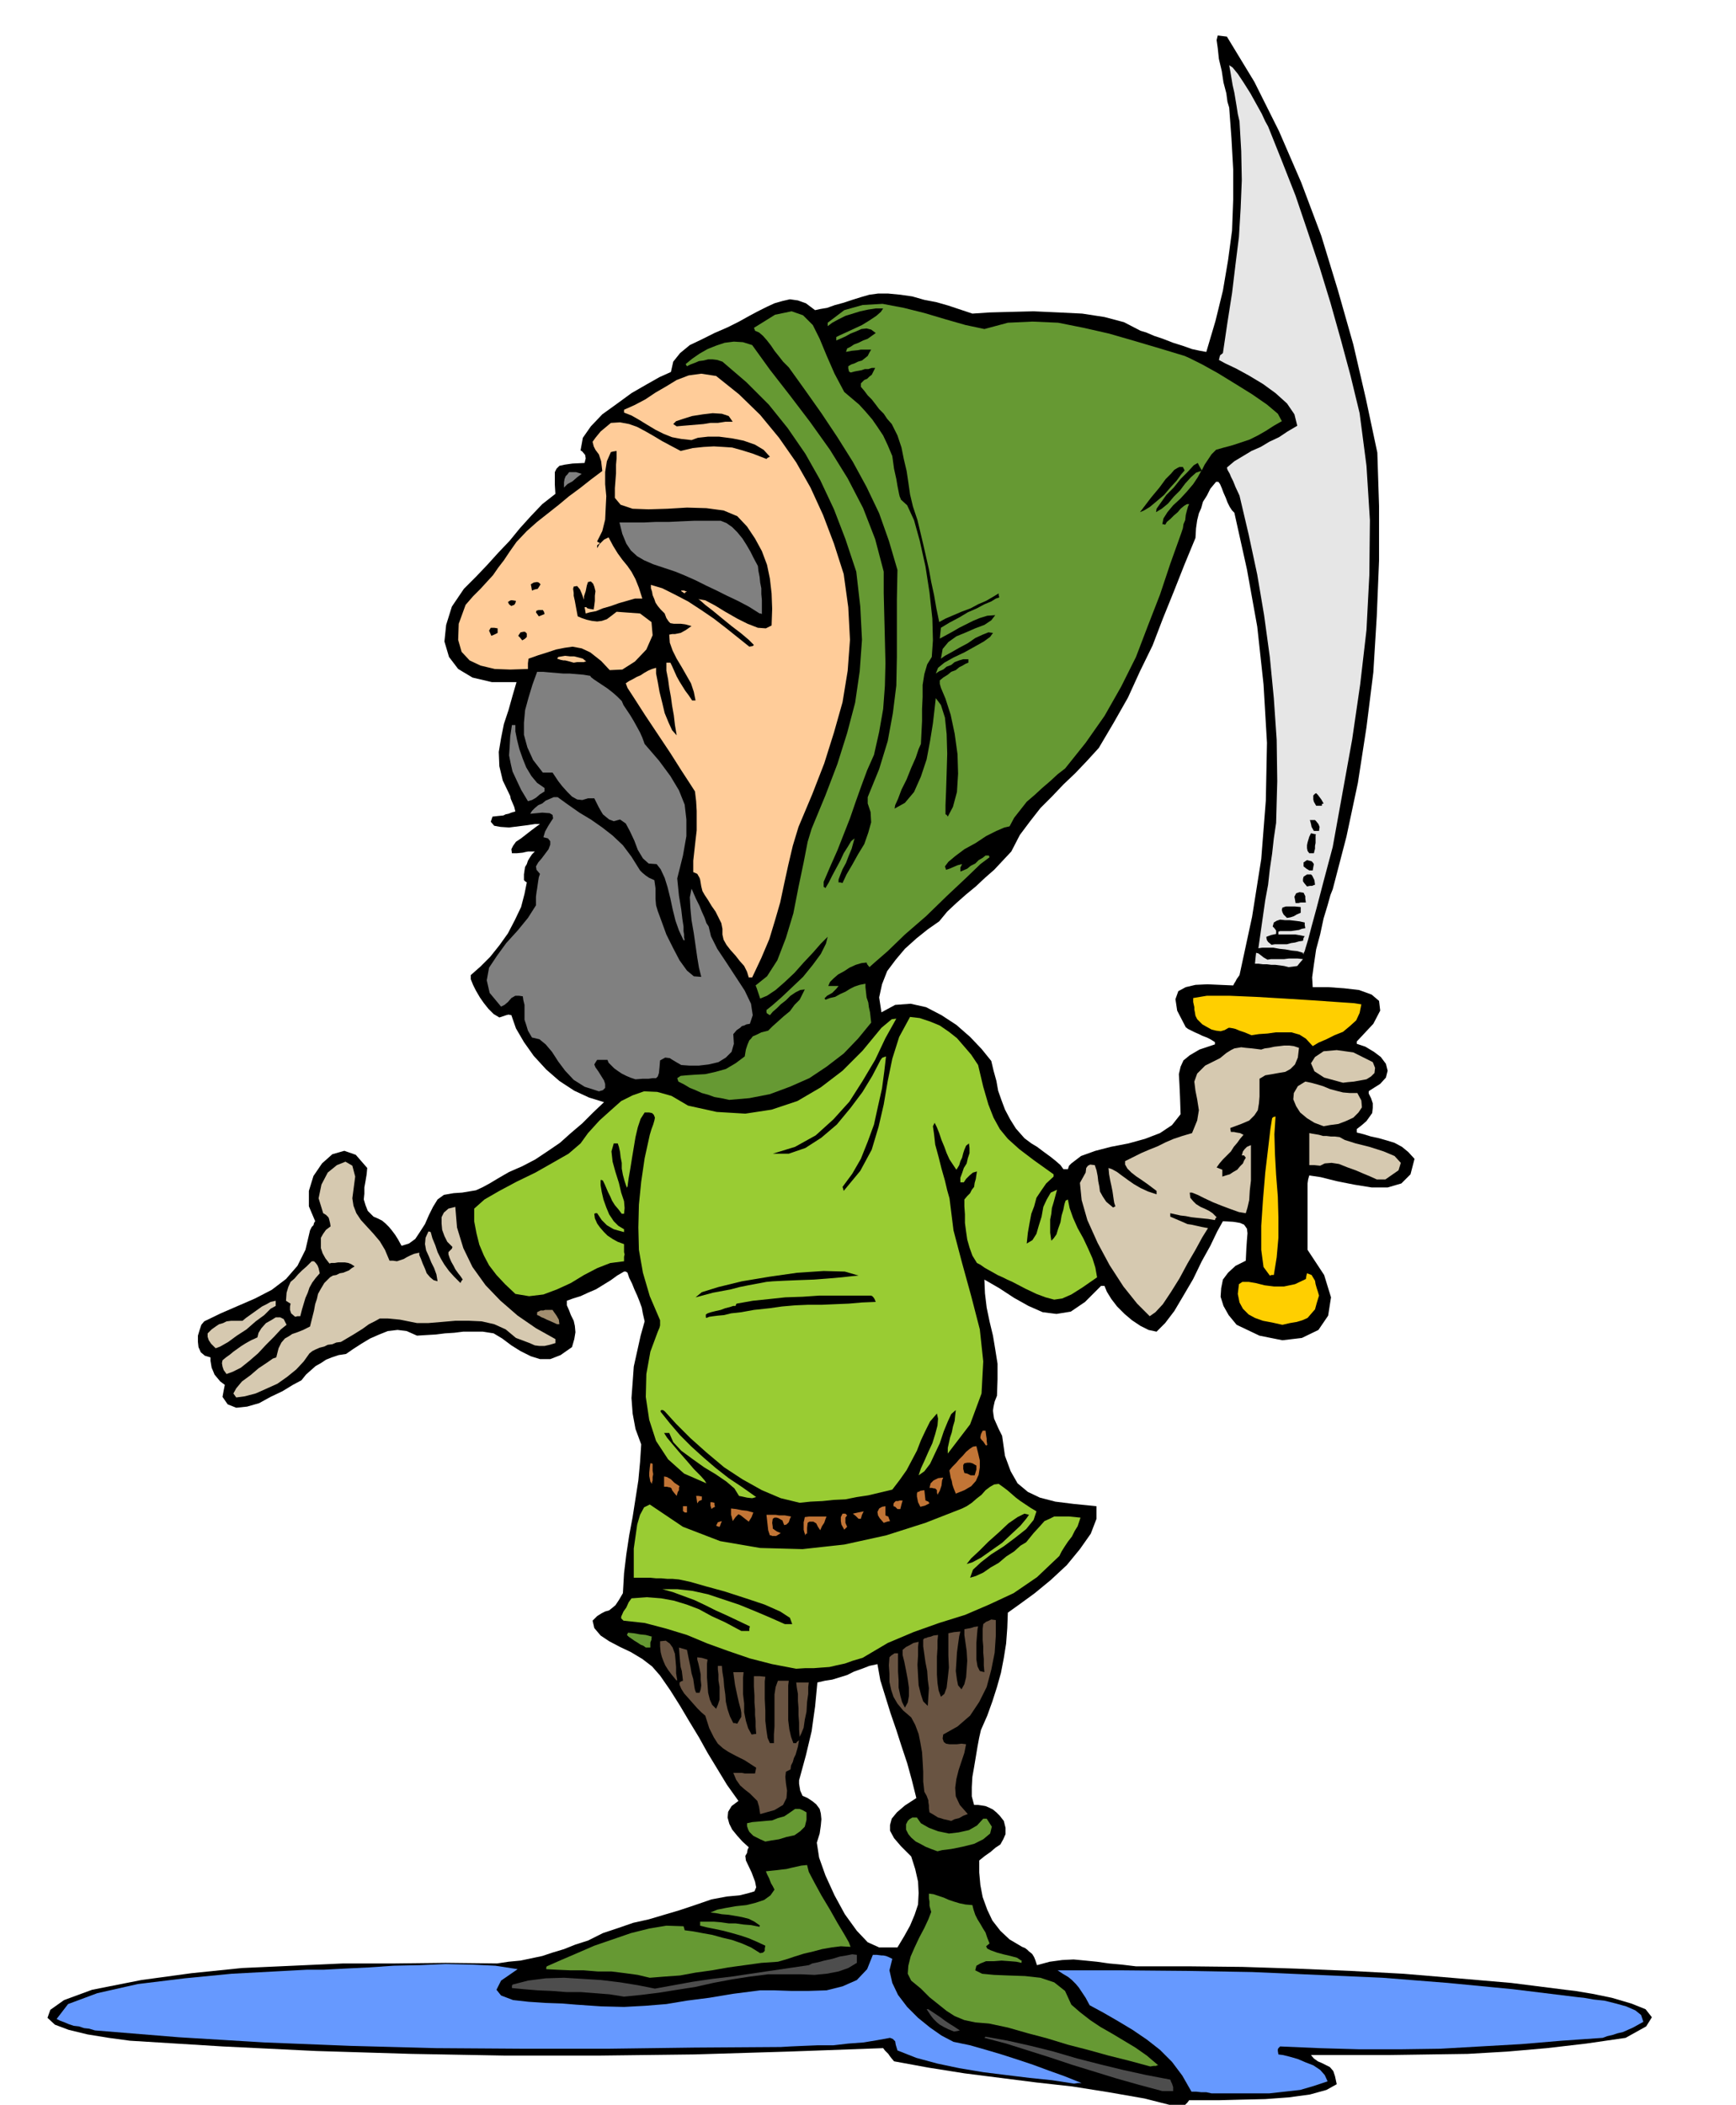 <svg xmlns="http://www.w3.org/2000/svg" width="490.455" height="594.376" fill-rule="evenodd" stroke-linecap="round" preserveAspectRatio="none" viewBox="0 0 3035 3678"><style>.brush1{fill:#000}.pen1{stroke:none}.brush2{fill:#69f}.brush3{fill:#4d4d4d}.brush4{fill:#693}.brush6{fill:#9c3}.brush7{fill:#c27536}.brush8{fill:#d6c9b0}.brush9{fill:#ffcf00}.brush11{fill:gray}.brush12{fill:#fc9}</style><path d="m2064 3683-63-16-63-11-63-10-63-7-63-8-63-8-63-10-60-11-5-6-3-4-2-3-2-2-4-4-3-4-165 6-165 5-166 2H883l-165-3-165-5-164-8-162-10-37-5-37-6-33-8-24-9-13-12 5-14 24-17 49-18 86-17 88-12 88-9 89-4 88-4h90l89-1 90 1 20-3 21-2 19-4 19-4 18-6 20-6 20-8 22-7 26-13 27-9 26-9 27-6 27-8 27-8 27-9 29-10 27-5 22-2 16-4 10-3 3-7-2-10-6-16-10-21-1-8 3-5 1-6 2-4-11-10-9-10-9-11-5-10-3-11 1-10 6-10 12-9-20-28-17-28-17-28-15-27-17-28-16-27-17-27-18-26-14-16-17-13-20-12-19-9-19-10-15-10-11-13-3-13 8-8 8-5 6-3 7-2 5-4 6-5 6-9 7-12 2-35 4-33 5-33 6-32 5-32 5-32 3-32 2-31-10-27-5-27-2-27 2-27 2-28 6-27 6-27 7-25-3-13-2-11-4-11-4-10-5-11-4-10-5-10-3-9-3-2h-3l-12 7-11 8-13 8-13 8-14 6-13 6-13 4-11 4v8l4 9 3 8 5 10 2 9 1 11-2 12-4 14-20 14-18 7h-18l-16-5-18-9-16-10-16-12-15-9-19-3h-34l-16 2-16 1-16 2-17 1-16 1-18-8-16-2-17 2-15 6-16 7-15 9-14 9-13 9-13 2-12 4-10 4-9 6-9 5-8 7-9 8-8 10-15 8-18 11-21 10-20 11-21 6-19 2-15-6-9-13 2-11 2-10-8-6-5-6-5-6-2-5-3-7-1-6-1-6v-6l-10-3-7-6-4-9-1-9v-11l3-10 3-9 5-6 29-14 30-13 30-13 29-15 25-19 20-23 14-28 8-34 3-6 3-3 1-4 2-3-11-26v-27l8-26 15-22 18-16 21-6 20 7 20 23-1 11-2 12-2 11v11l-1 10 3 10 4 10 10 10 7 3 8 4 6 5 6 6 5 6 6 8 5 8 6 11 13-4 11-8 8-12 9-14 7-16 7-14 8-13 11-8 17-3 15-1 12-2 12-2 11-5 13-7 15-9 19-11 23-10 23-12 21-14 22-15 19-17 20-17 19-19 19-18-26-8-26-12-26-17-23-20-22-24-17-24-14-24-8-23-5-1-4 1-6 2-6 2-10-6-9-9-8-10-7-10-7-12-5-10-4-10v-7l17-15 17-17 16-20 15-21 12-23 11-23 6-23 4-20-3-2-2-2v-10l1-7 1-6 3-5 2-6 3-5 4-6 5-5h-12l-5 1-4 1-10 1h-9l-1-7 3-6 5-7 9-6 9-7 9-7 8-6 7-5h-9l-13 2-16 2-16 2-15-1-11-2-6-7 3-9 9-1 10-1 4-2 5-1 5-2 7-2-2-8-3-7-3-7-1-5-13-27-6-25-1-25 4-24 5-25 8-24 7-25 7-24h-43l-34-8-25-15-16-21-8-27 3-29 10-32 21-31 21-21 20-21 19-21 20-21 18-22 19-21 20-21 23-18-1-16v-22l3-6 5-5 9-2 14-2 21-1 2-8-1-6-5-6-3-2 4-22 14-20 20-21 25-18 26-19 26-15 23-13 20-9 4-18 12-15 17-14 21-10 22-11 23-10 20-10 18-10 15-8 16-8 13-6 14-4 13-3 14 2 14 5 16 12 9-2 12-2 14-5 15-4 15-5 16-5 14-4 15-2h18l21 2 21 3 21 6 21 4 21 6 21 7 21 7 30-2 37-1 40-1 44 2 41 2 39 6 34 9 29 15 10 3 14 6 15 5 18 7 16 5 17 6 14 3 11 2 16-54 13-53 9-53 7-52 2-54v-53l-3-54-4-54-3-10-2-15-5-19-3-20-5-21-2-19-2-14 2-8 8 1 8 1 48 79 43 86 39 90 35 93 29 95 27 95 22 95 20 94 3 93v96l-4 97-6 98-12 96-15 97-20 94-24 92-4 10-5 18-7 23-6 28-7 26-4 27-3 22 1 17h27l28 2 26 3 22 8 13 11 2 17-12 23-29 31v4l15 5 15 9 12 9 9 12 3 12-3 12-10 11-19 12-1 1v4l4 8 3 9v8l-1 9-5 7-5 7-8 7-9 7v6l12 3 13 4 14 3 14 4 13 4 13 7 11 9 11 12-7 27-16 16-24 7h-28l-31-5-30-6-28-7-20-3-2 7-1 7v116l29 44 12 39-5 32-17 25-29 14-34 4-40-8-40-19-14-17-9-16-5-16 1-15 3-15 9-12 13-12 18-9 1-21 1-15 1-12-1-8-5-7-7-3-12-2-18-1-10 18-12 25-15 27-15 31-17 29-16 27-16 21-15 15-14-3-14-7-15-10-13-11-13-13-10-13-8-13-4-10h-6l-28 28-25 17-25 4-24-3-25-11-25-14-26-17-26-15 1 24 3 25 5 24 6 25 4 24 4 25v27l-1 29-4 10-2 9-1 7 1 8 1 6 4 9 4 9 6 12 5 35 10 27 12 21 18 15 21 10 27 7 32 4 40 4v22l-10 26-19 27-23 28-28 26-28 23-26 19-21 15-1 27-2 27-4 25-5 26-7 25-8 25-9 25-11 25-3 13-3 16-3 18-3 18-3 17-1 18v16l4 15h7l7 1 6 1 7 3 6 3 6 5 6 6 7 9 3 12v11l-4 9-5 9-9 6-8 7-10 7-10 8v21l2 22 4 21 8 22 9 19 14 18 16 15 22 13 5 2 4 3 3 3 4 3 2 2 3 5 2 5 3 9 22-6 22-3 20-1 21 2 20 2 21 3 22 2 25 3h93l93 1 94 3 95 4 93 5 95 8 93 8 95 12 17 2 30 5 34 7 34 10 25 10 11 14-10 16-36 20-69 10-69 8-69 6-69 4-69 1-69 1h-136l5 6 7 5 7 3 8 4 6 3 6 7 3 9 3 14-18 10-29 8-37 5-41 3-43 1-39 1h-51l-3 4-4 4-5 3-3 2zm-527-280h32l12-20 10-18 8-19 6-18 1-20-1-20-5-22-7-22-18-18-12-14-7-13v-10l3-11 9-11 14-12 20-13-8-32-8-29-10-30-9-28-10-29-9-29-9-29-5-28-14 3-13 5-14 5-12 6-13 4-13 4-13 2-13 3-2 21-2 21-3 21-3 22-5 21-5 21-6 22-6 22v6l1 6 1 6 4 9 9 4 9 6 6 5 6 8 2 8 1 10-1 11-2 14-5 16 4 26 11 31 16 35 18 33 21 29 19 20 20 9zm322-1360h8l2-6 4-4 17-13 25-9 27-7 31-6 29-8 26-10 21-14 15-19-1-30-1-22-1-18 3-13 5-11 11-9 17-10 27-9v-4l-8-5-6-3-8-3-6-3-7-3-6-3-6-3-4-3-15-29-3-20 5-14 13-7 17-4 21-1 22 1 23 1 2-4 2-3 2-4 5-7 22-102 16-101 8-102 2-101-6-102-11-101-18-100-22-99-4-4-4-6-4-8-3-8-4-9-3-8-3-7-3-4h-4l-10 12-6 12-7 11-3 11-4 9-3 12-2 14-1 17-19 46-19 48-19 47-18 47-22 45-21 46-25 44-26 44-21 23-20 21-21 20-20 21-20 20-18 23-18 24-15 29-15 16-15 16-16 14-16 15-17 14-17 15-16 15-14 17-20 14-20 16-20 18-16 19-15 20-9 23-5 23 4 26 24-13 27-2 27 6 27 14 26 17 24 21 20 21 17 21 4 17 5 18 3 17 6 17 6 16 9 17 10 16 15 17 4 3 8 6 10 6 12 9 11 8 10 8 8 7 5 7z" class="pen1 brush1"/><path d="m2118 3658-9-2h-9l-9-1h-8l-16-28-18-24-21-21-23-18-25-17-25-15-26-15-24-13-7-13-6-9-6-9-5-6-7-7-6-5-10-6-9-6h113l113 1 114 2 114 5 114 5 114 9 114 11 114 14 10 1 17 3 19 2 20 5 18 5 16 7 10 8 4 12-9 5-9 5-9 4-9 4-9 2-9 3-9 2-8 3-72 5-71 6-71 4-70 4-71 1h-70l-70-2-69-3-3 3-1 2v3l1 6 8 1 12 3 14 4 14 6 13 5 12 8 8 9 5 11-24 8-24 7-27 3-27 3h-101z" class="pen1 brush2"/><path d="m2032 3654-41-11-39-11-39-12-39-12-39-13-38-12-38-12-38-10 1-1 1-1 39 7 40 9 40 10 41 12 39 10 41 10 41 9 42 8 1 3 2 4 2 6v7h-19z" class="pen1 brush3"/><path d="m1878 3641-39-6-39-4-41-5-40-5-42-7-38-8-37-10-33-13-3-10-1-6-4-4-5-2-22 4-24 4-27 2-26 3h-27l-25 1-23 1-17 1-151 1-150 2H913l-150-1-151-4-150-6-149-9-147-12-10-3-9-1-9-3-9-1-9-3-7-3-8-3-6-3 20-26 51-19 71-16 82-10 82-8 75-4 56-3h29l38-2 41-2 44-3 46-1 45-2 45 1 42 2 39 6-29 20-8 16 8 10 21 8 27 3 30 2 29 1 24 2 44 3 40 1 37-2 37-3 36-6 39-5 42-7 47-6h25l29 1h31l31-1 28-7 25-11 18-19 10-25h7l8 1h3l5 1 5 2 6 3-5 20 5 22 10 21 16 21 19 19 21 17 20 14 21 11 29 6 28 8 27 8 28 9 27 9 27 10 28 10 30 12h-7l-6 1z" class="pen1 brush2"/><path d="m2011 3611-37-10-36-9-36-10-35-9-36-11-34-9-35-10-33-7-24-2-19-4-17-7-14-9-15-12-15-12-15-15-17-14-6-12 1-14 4-16 7-16 8-17 9-17 7-15 5-13-2-7-1-4v-7l-1-6v-8l8 1 9 3 9 3 9 4 9 3 10 3 10 2 12 1 2 8 3 9 4 8 5 8 4 7 5 8 3 9 4 10-6 5 2 4 6 3 11 4 11 3 13 3 11 3 9 6h-1v3l-9-2-12-1-14-1-13 1h-14l-10 4-7 4-2 8 12 6 21 2 25 1 29 1 27 3 24 8 19 15 11 24 15 13 18 14 18 12 21 12 20 12 20 12 20 14 20 17h-2l-2 1h-4l-6 1z" class="pen1 brush4"/><path d="m1668 3550-10-4-8-4-7-4-5-4-6-6-4-5-4-6-4-6h3l6 4 6 4 9 6 8 6 9 6 8 5 9 6-4 1-6 1zm-577-61-25-4-25-2-26-2h-25l-26-2-24-1-24-2-21-2v-4l1-2 27-7 31-4 32-1 33 2 32 2 33 4 31 5 30 6 33-6 33-6 34-5 34-4 33-5 34-5 34-5 34-5 6-3 10-2 11-3 14-3 13-4 12-2 10-2 8 1v14l-15 9-17 6-21 4-21 2-23-1h-58l-32 4-32 5-32 6-31 7-32 5-31 5-32 4-30 3z" class="pen1 brush3"/><path d="m1136 3456-21-5-22-3-24-3h-24l-25-2h-23l-23-1-19-1v-3l1-2 25-11 28-12 30-13 32-11 32-11 32-8 30-5 30 1 1 3 1 4 15 2 16 3 17 3 18 5 17 4 17 6 16 7 16 10 5-1 3-3v-4l1-5-15-7-14-6-15-5-14-4-15-4-14-3-15-3-12-3v-7h24l12 1 14 2h12l14 2 13 1 15 3v-2h1l-10-7-10-5-12-3-11-2-12-2-12-1-11-2-9-1 12-5 15-3 17-3 19-2 16-4 15-5 11-8 7-10-3-6-3-5-2-5-1-3-4-8-2-5 9-1 10-1 8-1 9-1 8-2 9-2 9-2 10-1 3 12 10 19 12 22 15 25 13 23 12 20 8 14 3 8-17-1-16 2-17 3-15 4-17 4-16 5-15 5-14 4-29 2-29 4-29 4-28 5-29 4-27 5-28 2-25 2zm503-221-11-4-10-4-9-5-8-4-8-7-5-6-4-8v-9l3-6 3-3 5-3h8l7 10 14 8 16 6 19 4 17-2 18-4 14-8 11-12h6l9 14-3 12-12 10-16 8-20 5-20 4-16 2-8 2zm-301-17-9-4-6-3-6-3-3-3-4-4-2-4-2-6v-5l9-2 12-1 11-1 12-1 10-4 11-3 9-6 10-7h8l5 2 7 4v13l-3 12-8 8-10 7-14 3-13 4-13 2-11 2z" class="pen1 brush4"/><path d="m1663 3182-8-2-5-1-6-2-4-1-8-5-7-4-1-7v-5l-1-6v-3l-3-8-4-7-2-18v-17l-1-18-1-16-3-17-3-15-6-16-7-13-14-12-10-12-7-12-4-12-3-14v-14l-1-15 1-14 3-3 3-2 3-2h6v32l1 15v13l3 14 3 11 5 10 5-9 2-11v-15l-2-14-3-16-3-15-3-12v-9l6-5 6-3 7-4 9-2-1 9v15l-1 16 1 19 1 17 4 16 4 12 8 8 1-16 1-15-2-15-1-15-3-15-2-14-2-14v-12l2-2 4-1 2-1 5-1 5-2 8-1-1 10v13l-1 15v31l1 15 2 13 4 11 6-5 4-11 2-17 2-18-1-21v-39l10-2 11-1-2 8-2 14-2 15-1 17-1 15 2 15 2 10 6 7 5-9 3-12 1-14 1-15-1-17-2-14-2-14v-10l5-1 6-1 6-2 7-1-1 5-1 11-1 13v29l2 12 4 8 8 2-1-12v-11l-1-11v-11l-1-11v-20l1-8 5-4 5-2 4-2 8 1v27l-2 30-6 30-8 30-13 26-16 24-22 19-25 14-1 7 2 6 4 3 6 1h13l8-1 8 1-3 15-5 15-5 15-4 16-2 15 1 15 7 15 14 16-8 3-7 4-8 2-6 3zm-334-12-2-13-3-10-7-7-6-6-9-7-8-7-7-10-5-12h15l5 1h18l1-5 1-5-20-13-16-8-13-7-9-6-9-8-7-11-8-16-7-22-7-6-7-7-8-9-7-8-8-9-5-8-3-7v-4l3-2 3-1-1-9-1-8-2-7-1-9-1-12-1-13 7 2 7 2 3 15 3 14 2 12 3 10 1 7 1 7 1 5 2 5h6l2-6 1-7-1-10v-9l-2-10-2-9-2-7v-4l8 1 10 3-1 7v24l1 14 1 13 3 12 4 9 7 7 3-7 3-9v-22l-2-12v-10l-1-9v-6h7l1 11 2 12 1 13 2 14 1 13 3 13 4 12 6 12h3l4 1 4-7 3-5v-7l-1-6-3-11-3-13-4-19-3-22h18l-1 10v28l2 17v15l3 15 4 13 6 11 6-1h2l-1-13v-10l-1-10v-10l-1-12v-12l-1-16v-18h10l10 1-1 8v31l1 20v18l2 17 2 13 4 9h7v-15l1-14v-56l2-13 4-11h19l-1 8v61l2 16 3 13 4 11h5l1-2 4-3-1 5-1 6-2 7-2 7-3 6-2 7-3 6-1 7-8 4-1 9 1 11 2 13-1 13-6 12-15 9-25 7zm69-135-1-13v-12l-1-13v-12l-1-13v-12l-2-11-1-9h22l-1 8v12l-2 14-1 17-3 14-2 14-4 10-3 6zm-215-98-9-11-6-8-5-8-3-7-3-8-2-8-1-10v-9l10-1 7 5 5 7 4 11 1 11 1 12v11l2 12h-1v1z" class="pen1" style="fill:#695442"/><path d="m1392 2916-42-8-39-10-38-13-36-13-36-15-36-11-38-10-37-4-4-4v-3l4-9 5-7 4-9 5-7 27-2 25 2 22 4 23 7 21 8 22 12 24 11 28 15h14v-4l1-4-21-10-19-9-20-9-18-9-19-9-19-7-19-7-18-5h26l27 3 27 6 27 9 27 9 27 11 26 11 27 12h13l-4-11-17-11-27-12-33-11-37-12-33-9-28-8-19-4-11-1h-9l-11-1h-9l-10-1h-29v-51l3-21 3-21 5-17 7-13 10-5 58 39 65 25 70 12 74 2 73-8 73-16 69-22 64-25 8-4 9-6 8-7 9-7 7-8 8-6 7-4 8-1 7 5 8 6 7 6 8 7 8 6 9 6 9 6 10 6-5 15-13 16-19 15-20 15-22 14-18 14-14 13-5 14 10-3 13-6 13-9 14-8 13-11 14-9 11-10 10-6 13-16 11-12 8-9 9-4 8-4h26l20 2-2 6-3 9-5 8-5 10-7 9-6 9-5 8-4 8-39 37-41 28-43 20-42 18-45 14-45 16-45 19-44 26-17 5-14 5-14 3-13 3-14 1-13 1h-15l-16 1z" class="pen1 brush6"/><path d="m1129 2879-4-3-5-2-6-4-5-3-10-7-3-3 1-2 1-2 10 1 11 2 10 1 11 3-1 1v4l-2 5v9h-8z" class="pen1 brush4"/><path d="m1690 2733 8-10 14-13 16-16 18-16 17-16 16-11 12-6 8 2-5 7-10 12-15 14-17 16-20 14-17 12-15 8-10 3z" class="pen1 brush1"/><path d="m1350 2684-2-1h-2l-3-9-1-9-1-9-1-9h16l6 1h10l11 2-2 4-2 6-4 4-4 1-2-5-1-3-7-4-3-1h-4l-3 2-1 7 1 7v3l4 3 3 2 7 3-8 5h-7zm58-1-2-6-1-4v-13l1-4 1-5 8-1h30l-2 5-2 6-4 6-3 7-4-6-3-6-5-3h-7l-3 2-1 9v10h-2l-1 3zm68-10-5-9-1-6v-7l3-6h5l3 3-3 4v9l3 7-3 3-2 2zm-219-5-3-1-2-1 3-6 7-2-2 5-1 3-1 2h-1zm288-7-7-8-3-5-1-6 3-6 5-3 6-1v16l2 1 3 1 1 3 2 5-5 1-6 2zm-236-2-9-7-5-4-4-2-1 1-4 4-5 7-1-4-1-4-1-3v-11l9 1 10 2 9 1 11 3-3 8-5 8zm192-5-5-5-5-4 9-2 10-2-3 6-2 7h-4zm-304-11-2-2h-1v-9h7v11h-4zm47-6-2-6v-6h3l4 1v3l1 4-4 2-2 2zm325 0-4-4-3-1v-4l1-2 3-3h4l3-1h5l-2 7-2 8h-5zm40-4-4-8-1-5-1-5v-5l1-3h2l3-2 7-1 1 9 1 9 5 2 2 3-8 4-8 2zm-390-6-1-7-1-6h4l6 1v6l-5 2-3 4z" class="pen1 brush7"/><path d="m1398 2626-33-8-33-14-34-19-32-21-31-26-28-25-25-25-20-22-3-2h-3l-1 1v2l16 20 18 21 20 20 21 19 21 18 23 18 24 16 24 17-7 2-9-1-9-2-5-1-8-13-14-12-19-13-20-12-21-15-19-14-14-15-7-16h-9l5 8 10 12 11 13 14 16 12 14 12 12 7 8 3 5-39-17-28-25-21-32-12-37-6-40 1-40 7-39 13-35 3-7 1-4v-9l-18-42-12-41-7-40-1-39 1-40 4-40 6-41 9-41 3-10 3-8 2-7 1-5-2-5-3-3-5-1h-8l-7 11-5 15-4 17-3 18-3 18-3 19-3 17-2 15h-1v2l-4-12-3-11-2-11v-10l-2-10-1-9-2-9-2-6h-7l-4 14 2 18 5 18 6 19 4 17 5 15 1 12-1 10h-4l-6-8-6-7-5-8-3-7-4-8-3-7-3-7-3-6-2-1h-2v9l2 12 3 13 5 14 5 12 8 12 8 8 10 6v5l-11-3-7-2-7-4-5-3-5-5-4-4-4-6-4-6h-3l-2 1 1 8 4 9 5 7 7 8 6 6 9 6 9 5 11 4v14l1 4-1 4v8l-24 3-23 9-23 12-23 14-24 11-24 9-25 3-24-4-18-17-15-16-13-17-9-17-8-19-5-20-4-21v-22l18-16 26-15 30-16 33-16 30-17 28-16 21-18 13-18 20-22 20-18 18-16 20-10 20-7 23 1 25 7 29 17 50 11 50 3 46-7 45-15 41-24 38-29 35-35 33-40 6-5 6-5 6-5 8-1-19 34-18 38-22 37-23 36-28 31-31 28-36 20-39 12h28l29-10 28-18 27-23 24-29 21-28 17-28 12-23 2-4 2-3 2-2 6-2-3 26-4 30-7 31-7 32-11 30-12 30-15 26-17 23 1 3 1 4 29-35 20-37 12-40 9-39 7-41 8-39 12-38 19-35 17 2 18 6 17 7 16 11 14 11 13 15 12 14 12 18 9 38 9 31 9 23 11 20 14 17 20 18 25 19 35 25v4l-13 12-9 13-8 12-4 15-5 13-3 16-3 17-2 19 10-6 7-11 4-14 5-16 3-17 6-13 7-12 11-5-3 11-3 11-3 10-1 10-2 10v23l2 14 4-4 5-7 3-10 4-11 2-12 3-10 2-10 2-6 2-1 2-1 3 15 6 17 8 18 10 18 8 17 8 18 5 16 3 17-26 18-19 12-16 7-14 2-15-4-16-6-19-9-23-12-9-4-8-4-9-4-7-4-9-5-7-4-7-5-6-3-8-13-5-14-4-14-2-14-2-15v-15l-1-14v-12l5-6 5-5 3-6 4-5 1-7 2-7 1-7 1-6-7 2-6 5-6 6-4 6h-6v-8l3-8 3-9 5-8 2-9 3-9v-9l-1-8-5 4-3 7-2 6-2 8-3 6-2 7-3 5-2 3-6-9-6-9-5-11-4-11-5-12-4-12-4-10-4-8-3 6 2 14 2 18 6 22 5 20 6 21 4 17 4 14 7 56 15 57 16 58 15 58 6 56-3 56-20 54-39 51v-10l2-9 2-9 3-9 2-10 3-10 1-10 1-9-8 7-6 13-7 17-7 21-9 19-8 17-10 13-10 7 4-12 6-13 7-16 7-15 5-16 4-15 1-12-2-9-12 14-8 16-8 17-7 18-9 17-9 17-12 17-13 17-21 5-21 5-20 3-20 4-21 1-19 2-21 1-19 2z" class="pen1 brush6"/><path d="m1183 2614-5-6-3-4-1-3-1-1-2-1h-1l-4-1h-5v-18l5 1 7 4 6 6 9 6-1 3v4l-2 3-2 7zm456-2-1-4v-4l-3-3h-2l-4-1h-4l2-8 5-5 8-4 9-1-2 5-1 9-3 9-4 7zm32-2-2-5-2-5-2-6-1-6-2-6-1-6-1-5v-2l5-6 6-6 6-7 6-6 6-7 6-5 6-4 6-1 3 12 3 13v12l-2 13-5 11-8 9-12 7-15 6zm-531-17-3-4-1-5-1-5v-5l1-10 1-7h2l2 1v12l1 6-1 5v6l-1 3v3z" class="pen1 brush7"/><path d="m1697 2578-6-3-5-1-2-7v-7l2-3 5-1h5l4 1 7 4v7l-3 10h-7z" class="pen1 brush1"/><path d="m1723 2525-4-6-3-3-2-3v-2l1-5 3-6h5l1 8 1 6v4l1 7-2 1-1-1z" class="pen1 brush7"/><path d="m413 2442-5-7 5-9 10-12 15-11 14-12 15-10 10-7 6-2 4-16 5-10 6-7 7-4 6-4 9-3 10-4 12-6 4-16 3-12 2-11 3-9 2-9 5-9 6-10 10-10 5-3 6-1 6-3 6-1 5-2 5-2 5-4 5-3-6-4-5-2-6-1h-12l-6 1h-6l-3 1-7-9-5-9-3-9v-18l4-7 5-7 8-6-1-6-1-4-1-4-1-2-4-4-5-3-8-26 5-24 11-21 16-13 15-6 12 7 5 19-5 38 2 13 5 13 8 12 11 12 11 12 11 13 9 15 8 19h6l7 1 6-2 6-2 5-3 6-3 7-3 9-2v4l3 7 3 8 4 9 3 8 6 7 6 5 7 2-2-12-4-11-5-10-4-10-5-11-2-11 1-11 5-11h1l3 1 3 11 5 12 4 12 6 12 6 10 8 11 9 10 11 11 2-4 2-2-4-6-4-5-5-7-3-6-4-7-3-7-2-6v-4l6-6 1-3-9-9-5-10-4-11-1-11v-11l4-8 8-7 12-3 3 36 11 36 16 33 23 32 26 27 30 26 32 22 34 19v7l-10 3-9 2h-9l-8-1-9-4-8-3-8-3-8-3-18-15-20-9-22-5-22-1h-24l-23 2-24 2h-20l-30-6-21-2h-14l-9 5-10 5-11 8-16 10-22 13-8 1-7 3-8 1-6 3-8 2-7 3-6 3-5 4-10 14-13 14-16 13-17 12-20 9-18 8-19 5-15 2z" class="pen1 brush8"/><path d="m396 2401-5-7-2-6-1-6 1-5 6-5 7-5 6-5 7-5 7-5 8-5 9-5 11-5 2-8 5-8 8-9 9-5 8-5h8l6 3 5 10-10 8-12 13-14 14-14 15-15 13-15 12-14 7-11 4zm-19-45-8-8-4-6-2-6v-6l7-7 7-5 6-4 7-2 6-3 8-1h20l6-5 7-5 7-5 7-5 7-5 8-4 7-4 9-2v9l-9 5-11 11-15 11-16 14-17 11-15 11-14 8-8 3z" class="pen1 brush8"/><path d="m2242 2315-18-4-16-3-14-5-11-6-10-10-6-11-3-15 2-17 6-4h11l12 2 16 4 16 2h18l19-4 19-9 1-6 1-4 8 3 6 10 1 6 2 7 2 6 2 7-4 13-3 11-7 8-6 7-9 4-10 3-12 2-13 3z" class="pen1 brush9"/><path d="m974 2314-11-5-7-3-6-3-3-1-5-3-3-1v-5l6-3h5l3-1h13l2 3 5 7 4 7 1 8h-4z" class="pen1" style="fill:#a38f70"/><path d="m1235 2303-1-1v-5l3-2 6-2 8-2 9-2 8-3 8-2 6-2h4l1-3 1-1 28-5 29-3 28-3 30-1 29-2h91l2 1 2 2 2 3 2 5-24 1-23 2-24 1-23 1h-24l-23 1-23 2-21 3-28 3-22 4-18 2-12 3-11 1-8 1-7 1-5 2z" class="pen1 brush1"/><path d="m516 2301-7-6-2-6v-6l1-5-5-3-3-2 1-14 3-10 4-9 7-6 6-7 7-7 8-7 9-9h4l3 3 3 4 2 5 2 9-7 8-6 8-5 9-3 9-4 9-3 10-3 10-3 12h-5l-4 1zm1494-1-22-22-24-30-24-37-21-39-18-40-10-35-3-30 10-18 1-8 3-4 4-2 8 1 3 9 2 10 1 9 2 10 1 8 5 9 6 9 12 10 2-1 2-1-2-6-1-6-1-7-1-7-2-10-2-9-2-11-1-11 6 2 9 5 8 6 11 8 10 7 12 7 13 6 15 5v-6l-8-6-8-6-10-7-9-6-9-7-7-7-4-7v-6l14-7 14-7 14-6 15-6 14-7 14-6 15-5 17-5 9-22 3-18-3-19-3-15-2-16 5-14 14-14 26-13 11-9 8-5 6-3 6-1 6-1 8 1 11 1 16 2 6-2 8-1 9-2 9-1 8-1h9l8 1 9 3-2 17-5 12-8 8-9 5-12 2-11 2-12 2-10 6v31l-1 12-2 12-6 9-9 9-14 6-19 7v2l1 5h5l5 1 6 1 6 3-6 7-5 7-6 7-5 8-7 7-7 7-6 7-5 7 5 2 5 2v12l6-2 7-2 6-4 7-4 5-6 5-5 2-5 3-5-3-4h-4l2-7 3-4 4-4 7-3v62l-2 17-1 17-3 13-3 10-12-2-14-5-16-6-15-6-15-7-12-6-10-4h-4l1 9 5 6 5 5 8 5 7 3 8 4 6 4 7 7-2 2-1 3-12-2-10-1-10-1-9-1-10-2-9-1-9-2-9-2v6l7 3 7 3 7 3 9 4 7 1 9 2 9 2 11 2-10 16-12 22-14 24-14 26-15 24-14 21-13 14-10 7z" class="pen1 brush8"/><path d="m1216 2267 11-9 29-9 41-10 48-8 49-7 46-3 37 1 24 7-11 1-18 2-23 2-26 2-28 1-24 1-20 1-11 1-16 3-16 3-15 3-15 4-16 3-16 3-15 4-15 4z" class="pen1 brush1"/><path d="m2220 2229-11-15-4-30v-42l3-45 4-48 5-42 4-34 3-19 2-2 4-1-2 31 1 35 2 36 3 38 1 36v36l-3 34-5 31h-4l-3 1z" class="pen1 brush9"/><path d="m2407 2061-11-5-12-5-14-6-14-5-15-6-13-2-12 1-8 4-10-1h-9v-56l5 1 6 1 6 1 7 2h6l8 1h7l8 1 9 5 19 6 24 6 25 8 19 8 11 12-4 13-23 16h-15zm-93-93-16-6-13-8-12-10-7-11-5-12 1-11 7-12 13-8 10 2 11 3 10 3 12 5 11 3 12 3 12 1h13l7 13 1 12-6 9-9 9-13 6-13 5-15 2-11 2z" class="pen1 brush8"/><path d="m1275 1922-14-3-12-2-11-4-11-3-11-5-10-4-10-6-10-5-1-3-1-3 6-4 11-1 14-1 18-1 18-4 18-5 17-10 16-12 2-12 3-9 3-7 3-3 3-4 7-3 8-4 12-3 8-8 9-8 10-9 11-9 8-11 9-9 5-10 4-8-8 1-8 4-9 6-8 8-9 7-7 7-7 6-5 6-5-3-1-2v-4l10-8 16-14 18-17 20-19 17-21 14-19 9-18 3-12-12 12-14 16-16 17-16 18-17 16-16 14-15 10-12 5-2-6-2-6-2-6-2-5 20-16 18-28 15-39 13-43 9-46 9-43 7-36 7-23 24-58 21-55 17-54 14-53 8-55 4-55-3-58-7-61-19-57-20-52-24-51-26-46-31-45-33-41-39-39-42-36-9-3-8-1h-8l-8 2-8 1-7 3-8 3-6 3-2-3v-1l11-9 13-9 14-8 15-6 15-5 16-2 16 1 16 5 31 43 35 45 35 46 35 49 31 50 27 52 21 54 15 57v38l1 40 1 40 1 42-1 40-3 40-7 40-9 40-12 27-10 27-10 28-10 29-11 28-11 28-12 27-12 28v9h1l2 2 6-10 6-12 7-13 7-13 6-13 7-11 6-10 6-5-2 7-3 11-5 12-5 13-6 11-4 10-3 8v5h3l4 1 7-15 10-17 10-18 11-18 7-20 5-18-1-18-5-15v-11l20-49 15-49 9-49 6-48 1-50v-101l1-51-15-51-17-48-22-46-24-44-27-43-28-42-29-41-28-39-10-10-7-9-8-10-6-9-7-9-7-8-7-6-7-3-1-3-1-2 37-23 29-6 20 7 17 17 12 24 12 29 14 32 17 32 13 11 13 11 11 12 12 14 9 13 10 15 8 17 8 19 3 22 4 18 2 12 2 10 1 5 1 4 1 2 1 3 11 10 12 26 10 36 10 45 7 45 5 46 1 38-2 29-8 13-5 17-3 19v21l-1 21v21l-1 20-1 20-4 9-5 15-8 18-8 20-9 18-6 16-5 11-1 6 18-10 16-19 12-27 10-30 6-32 5-31 3-26 2-18 9 12 7 22 3 29 1 34-1 34-1 31-1 25v16l2 1 2 3 9-17 7-26 2-32-1-34-5-36-7-33-9-28-8-19-2-7v-6l6-5 8-5 6-5 8-3 6-5 6-3 5-3 5-2v-6h-9l-7 2-8 3-6 5-8 3-6 5-7 3-6 4 4-10 11-9 16-9 19-9 18-10 16-9 11-8 5-7-8-1-10 4-13 6-13 9-15 8-14 8-11 6-7 5 3-17 10-12 14-10 17-7 16-7 16-6 12-8 7-9-14 1-13 4-12 5-12 6-12 6-12 7-11 6-11 6 1-10 1-9 15-9 17-9 15-9 16-7 13-7 12-5 8-5 6-2-1-4v-3l-10 6-12 7-14 6-13 7-16 6-14 6-14 6-11 6-5-24-4-23-5-23-4-22-5-22-5-22-5-21-5-21-8-24-5-21-3-21-3-20-5-21-4-20-7-21-10-20-8-9-6-9-8-8-6-8-7-9-7-7-6-8-6-7v-6l3-3 3-3 5-2 4-4 4-3 3-6 3-6h-6l-6 2h-6l-6 2-11 2-8 2-3-2v-1l-1-4v-4l5-3 6-2 6-3 7-2 5-4 5-4 3-6 3-5h-18l-5 1-11 1-10 2 2-6 6-3 6-4 8-3 8-4 8-3 7-5 7-5-8-6-8-2-9 1-9 4-10 4-9 5-9 4-7 3v-6l6-3 11-5 13-6 15-7 13-8 12-8 8-7 4-6h-13l-13 2-14 3-13 4-13 4-12 6-11 6-8 6v-6l29-22 32-9 35-2 37 7 36 9 37 11 35 10 33 7 41-11 43-2 45 2 45 9 44 10 45 13 44 13 43 13 9 4 22 11 27 15 31 19 29 18 26 18 19 16 7 13-14 8-14 9-14 8-14 7-15 5-15 5-15 4-14 4-8 8-6 9-6 9-5 10-4-7-3-6-7 4-10 11-13 13-12 15-13 13-10 14-7 10-1 6 10-6 11-9 10-12 11-11 9-12 10-11 9-8 9-3-6 11-8 12-11 13-12 13-12 11-10 12-7 11-2 10h2l3 1 3-5 6-5 6-6 7-6 5-6 6-5 5-3h4l-2 4-2 7-2 8-1 9-3 7-1 7-2 6-1 3-19 53-18 54-21 54-21 55-26 52-29 51-33 47-36 45-13 10-13 12-14 12-13 12-14 12-11 14-11 14-8 15-9 2-14 6-18 9-18 12-20 11-16 12-12 10-6 8 1 3 1 3 6-2 7-3 7-3 8-2-3 6v7l5-2 7-3 6-5 8-4 6-6 7-4 5-4h6v1l1 2-16 12-26 25-33 31-36 35-37 32-30 29-23 20-9 8-4-5-1-3-9 1-10 3-11 5-9 6-11 6-8 7-6 6-3 7h18l-4 5-7 7-9 5-5 5h1l1 2 8-3 9-2 9-5 9-4 8-5 8-4 9-3 10-2v6l1 9 1 9 3 9 1 8 2 9 1 9 1 9-23 28-25 26-30 23-30 20-34 15-35 13-36 7-35 3z" class="pen1 brush4"/><path d="m1047 1907-25-8-19-12-15-16-12-16-11-17-11-13-11-9-13-3-7-12-3-10-3-9v-26l-2-8-1-7-7-1h-6l-7 4-6 7-6 5-6 3-20-24-5-22 4-22 14-21 16-22 20-22 18-22 14-22v-15l1-8 1-6 1-7 1-7 1-6 2-6-6-7-1-6 4-7 6-7 6-8 6-8 3-8v-6l-4-5-8-2 3-10 5-9 5-8 4-6-1-6-5-3-13-1-21 2 3-5 5-5 6-5 7-3 6-5 7-3 7-3h7l18 13 20 14 20 12 20 14 18 14 18 17 15 20 15 24 4 4 6 5 6 4 9 4 1 7 1 7v19l1 11 3 10 7 19 8 22 12 24 11 21 13 18 12 10 13 1-4-16-3-18-3-21-3-21-4-23-2-21-1-19 3-15 1 2 3 7 4 9 6 12 4 10 5 11 3 9 4 6 4 17 11 22 16 24 17 26 15 23 11 23 3 20-5 15-6 1-4 2-4 1-3 3-6 4-6 7 1 17-4 14-10 10-13 8-17 4-17 2h-17l-14-1-7-4-5-3-5-3-3-2-8-1-9 5-1 12-1 10-2 6-3 3h-6l-7 1h-10l-13 1-9-3-7-3-8-4-6-4-7-5-5-5-5-5-2-5h-18l-2 3-3 5 2 5 5 7 5 8 5 8 2 6v7l-4 4-7 2z" class="pen1 brush11"/><path d="m2348 1892-33-9-17-11-6-14 7-11 15-10 23-2 29 4 34 17 4 10-1 9-6 6-8 5-11 2-11 2-11 1-8 1z" class="pen1 brush8"/><path d="m2295 1828-12-13-11-7-14-4h-28l-14 2-15 1-13 2-12-5-9-3-7-3-4-1-6-1h-2l-7 4-7 2-8-1-8-2-9-5-7-4-6-6-3-3-3-6-1-6-1-5v-4l-2-9v-7l24-4h39l47 2 51 3 48 3 43 3 29 2 13 2-3 15-6 13-11 10-12 10-15 6-14 7-14 6-10 6z" class="pen1 brush9"/><path d="m1309 1708-3-10-5-10-8-9-7-9-9-10-7-9-5-9-2-9v-10l-2-10-5-10-5-10-7-10-6-10-6-9-4-7-2-8-1-6-1-6-1-3-4-7-7-3v-20l2-18 2-18 2-17v-34l-1-17-2-17-9-14-15-23-19-30-22-33-22-33-18-28-13-20-3-8 6-4 6-3 7-4 7-3 6-4 7-4 7-3 7-2v10l3 15 3 17 5 20 4 17 7 17 6 13 8 9-3-18-2-17-3-17-2-15-3-16-2-15-3-15v-14h7l3 6 4 9 4 9 5 9 5 8 5 8 6 8 6 9h6l-3-15-5-15-8-14-8-14-9-15-7-14-5-14-1-14 5-1h5l5-1 5-1 9-5 10-7-11-3-8-1h-12l-6-1-3-3-4-6-3-8-7-7-5-6-4-6-2-6-3-7-1-6-2-6v-6l20 6 22 11 23 12 23 15 22 15 22 17 20 16 20 16 6-1 2-2-9-9-13-11-17-13-16-13-17-14-13-10-9-8-3-2 12 2 17 9 18 11 21 12 18 9 18 7 14 1 10-5 1-29-1-27-3-26-5-24-9-24-12-22-14-21-17-18-24-10-30-4-34-1-34 2-33 1-28-1-21-7-10-12v-17l1-13 1-13v-15l1-11v-13l-6 1-4 1-7 16-3 19v21l2 21-1 20-1 21-5 20-9 18 1 1 4 2-5 4v5l4-7 4-4 4-4 8-4 8 15 8 13 8 11 9 11 7 10 7 13 6 15 6 19h-13l-14 4-14 4-14 5-14 4-12 5-11 2-7 2-1-6-1-5h3l2 2 4 1 7 1 1-7 1-8v-9l1-8-2-8-2-5-4-4-5 1-2 6-2 10-3 9v6l-4-11-3-7-5-6-6 1-1 4 1 7v5l2 9 2 11 3 16 7 3 9 3 9 2 9 1 8-1 9-3 8-6 9-7 41 3 20 15 2 23-11 25-20 21-22 14-22 1-15-16-19-15-15-7-16-3-14 2-15 3-15 5-16 5-17 6-1 8v10l-31 1-27-1-25-6-19-9-14-15-6-21 1-28 12-33 13-15 13-13 11-12 11-12 9-13 10-13 10-15 12-17 18-19 18-16 19-15 19-15 18-15 19-14 19-15 20-15-2-17-4-12-6-8-3-6-2-8 5-7 9-11 18-15 16-1 16 3 14 5 15 8 14 8 15 9 15 8 17 9 21-5 19-2 18-1 17 1 15 1 18 5 19 6 23 9 2-2 4-2-11-12-15-9-20-7-20-4-23-3h-19l-18 2-11 4-18-2-16-3-15-6-14-7-15-9-13-8-14-8-13-5v-5l18-8 19-10 18-12 19-11 18-11 21-8 22-3 26 4 40 32 37 36 33 40 30 43 25 44 22 48 19 50 17 53 8 58 3 57-4 54-9 55-15 53-17 54-21 54-24 57-10 33-8 34-7 32-7 33-9 31-10 33-14 33-16 34h-6z" class="pen1 brush12"/><path d="m2253 1690-8-2-7-1-8-1h-7l-8-1h-7l-8-1h-6l1-10 1-9 4 1 4 3 5 4 7 4 6-1h23l8-1h16l9 1-6 7-4 5-7 1-8 1zm25-25-10-3-10-1-11-2-10-1-11-2h-19l-7 1 4-28 4-28 4-28 5-27 3-27 4-27 3-27 4-27 2-73-1-72-5-73-7-72-10-73-12-71-15-70-16-68-7-15-4-10-4-8-2-5-4-7-1-4 13-11 15-9 15-9 16-7 15-9 17-8 15-10 17-10-5-20-13-19-20-18-22-16-25-15-22-12-19-9-11-6 2-8 5-4 8-54 8-51 6-50 6-48 3-50 2-49-1-51-3-52-3-13-2-13-2-12-2-12-3-13-2-12-2-12-2-11 6 4 9 11 10 15 12 19 10 18 10 18 6 13 5 9 24 60 24 61 21 62 21 63 19 62 18 64 17 63 16 66 12 92 6 95-1 96-5 96-11 95-14 96-17 94-17 94-16 60-12 46-9 33-6 23-4 13-2 7-2 4v2l-1-2v-1z" class="pen1" style="fill:#e6e6e6"/><path d="m2223 1651-6-5-2-3-1-4v-2l8-3 9-2v-6l-3-4-3-3 2-7 5-3 6-2 9 1h8l9 1 8 1 9 2v4l1 6-6 1-5 2-7 1-7 1h-19l-3 1v5h30l6 1 10 2-2 3-1 5-7 1-7 2-7 1-7 2h-21l-6 1z" class="pen1 brush1"/><path d="m1195 1643-8-17-6-17-5-20-4-19-5-20-5-16-7-15-7-9-14-1-10-9-9-15-6-16-8-17-7-13-10-7-11 3-8-3-5-4-6-5-3-5-4-7-3-6-3-6-2-4h-11l-10 3-9-1-9-5-8-8-9-10-7-9-6-9-4-6h-17l-17-22-10-22-6-22v-21l2-22 6-22 7-23 8-22h11l11 1 12 1 12 1h11l12 1 12 1 12 2 1 2 5 4 6 4 9 6 9 6 9 7 8 7 8 8 3 7 6 9 6 9 6 10 5 9 6 11 4 9 4 11 25 29 20 27 15 25 10 25 3 26v29l-6 34-10 40 3 30 4 24 2 17 2 13v8l1 6v5l1 5h-2z" class="pen1 brush11"/><path d="m2250 1604-6-6-2-4-1-4 1-4 6-2h16l10 1v10l-7 3-5 3-6 2-6 1zm20-26h-5l-1-6-1-5 3-6 3-1 3-1 7 1 1 2 2 4v4l1 7h-9l-4 1zm15-29-5-6-2-3v-4l1-4 6-4h7l2 2 2 4 2 4 1 8-3 1-2 1h-4l-5 1zm4-28-5-3-5-4v-7l6-4 8 2 2 2 2 3-1 5-1 6h-6zm0-30-3-4-1-5v-5l1-5 3-10 3-6 4 1 5 1-1 1v14l-1 5v5l-1 4-1 4h-8zm8-39-4-7-1-5-1-4-1-3h9l2 2 4 5 2 5-1 7h-9zm4-44-4-7-1-4v-7l3-3 2-1 3 3 3 4 3 4 4 7-3 1v3h-10z" class="pen1 brush1"/><path d="m923 1400-12-20-8-17-7-15-3-13-3-15 1-15 1-18 3-20h6v11l3 15 4 16 6 17 6 15 9 15 10 12 13 9v6l-8 5-7 6-7 4-7 2z" class="pen1 brush11"/><path d="m1003 1158-7-2-4-1-4-1h-3l-5-1-6-2 2-3 6-1 6-1 9 1h7l8 2 7 2 6 5h-2l-2 1h-12l-6 1z" class="pen1 brush12"/><path d="m913 1119-4-5-3-3 4-6 5-1h3l3 3v6l-3 3-5 3zm-54-8-4-9 3-5h6l6 1v8l-6 3-5 2zm83-34-5-7 1-3 4-1h7l2 3 1 4-5 2-5 2z" class="pen1 brush1"/><path d="m1328 1072-19-12-19-10-19-9-18-9-19-9-18-9-18-8-17-7-21-7-18-6-16-7-12-7-11-10-8-12-7-17-5-20h43l21-1h23l21-1 23-1h46l10 4 10 7 9 9 9 11 7 11 7 12 6 12 7 13 1 9 2 10 1 10 2 10v10l1 11v24l-2-1h-2z" class="pen1 brush11"/><path d="m894 1059-4-3-2-4 3-2 2-1h3l6 1-1 4-2 3-3 1-2 1z" class="pen1 brush1"/><path d="m1197 1037-3-2-3-2v-1h5l5 2-3 1-1 2z" class="pen1 brush12"/><path d="m930 1032-1-6-1-5 5-3 6-1 3 1 3 3-3 5-2 3-5 1-5 2zm1063-137 19-25 15-18 11-15 9-9 6-7 5-3 4-2h6l1 2 2 4-6 7-8 11-11 12-11 13-13 11-12 10-10 6-7 3z" class="pen1 brush1"/><path d="M986 852v-9l1-6 2-5 3-3 3-4h12l10 3-8 6-8 7-9 5-6 6z" class="pen1 brush11"/><path d="m1183 745-3-2-3-2 5-5 12-4 16-5 19-3 17-2 16 1 12 4 7 10h-13l-13 2h-13l-12 2-12 1-12 1-12 1-11 1z" class="pen1 brush1"/></svg>
